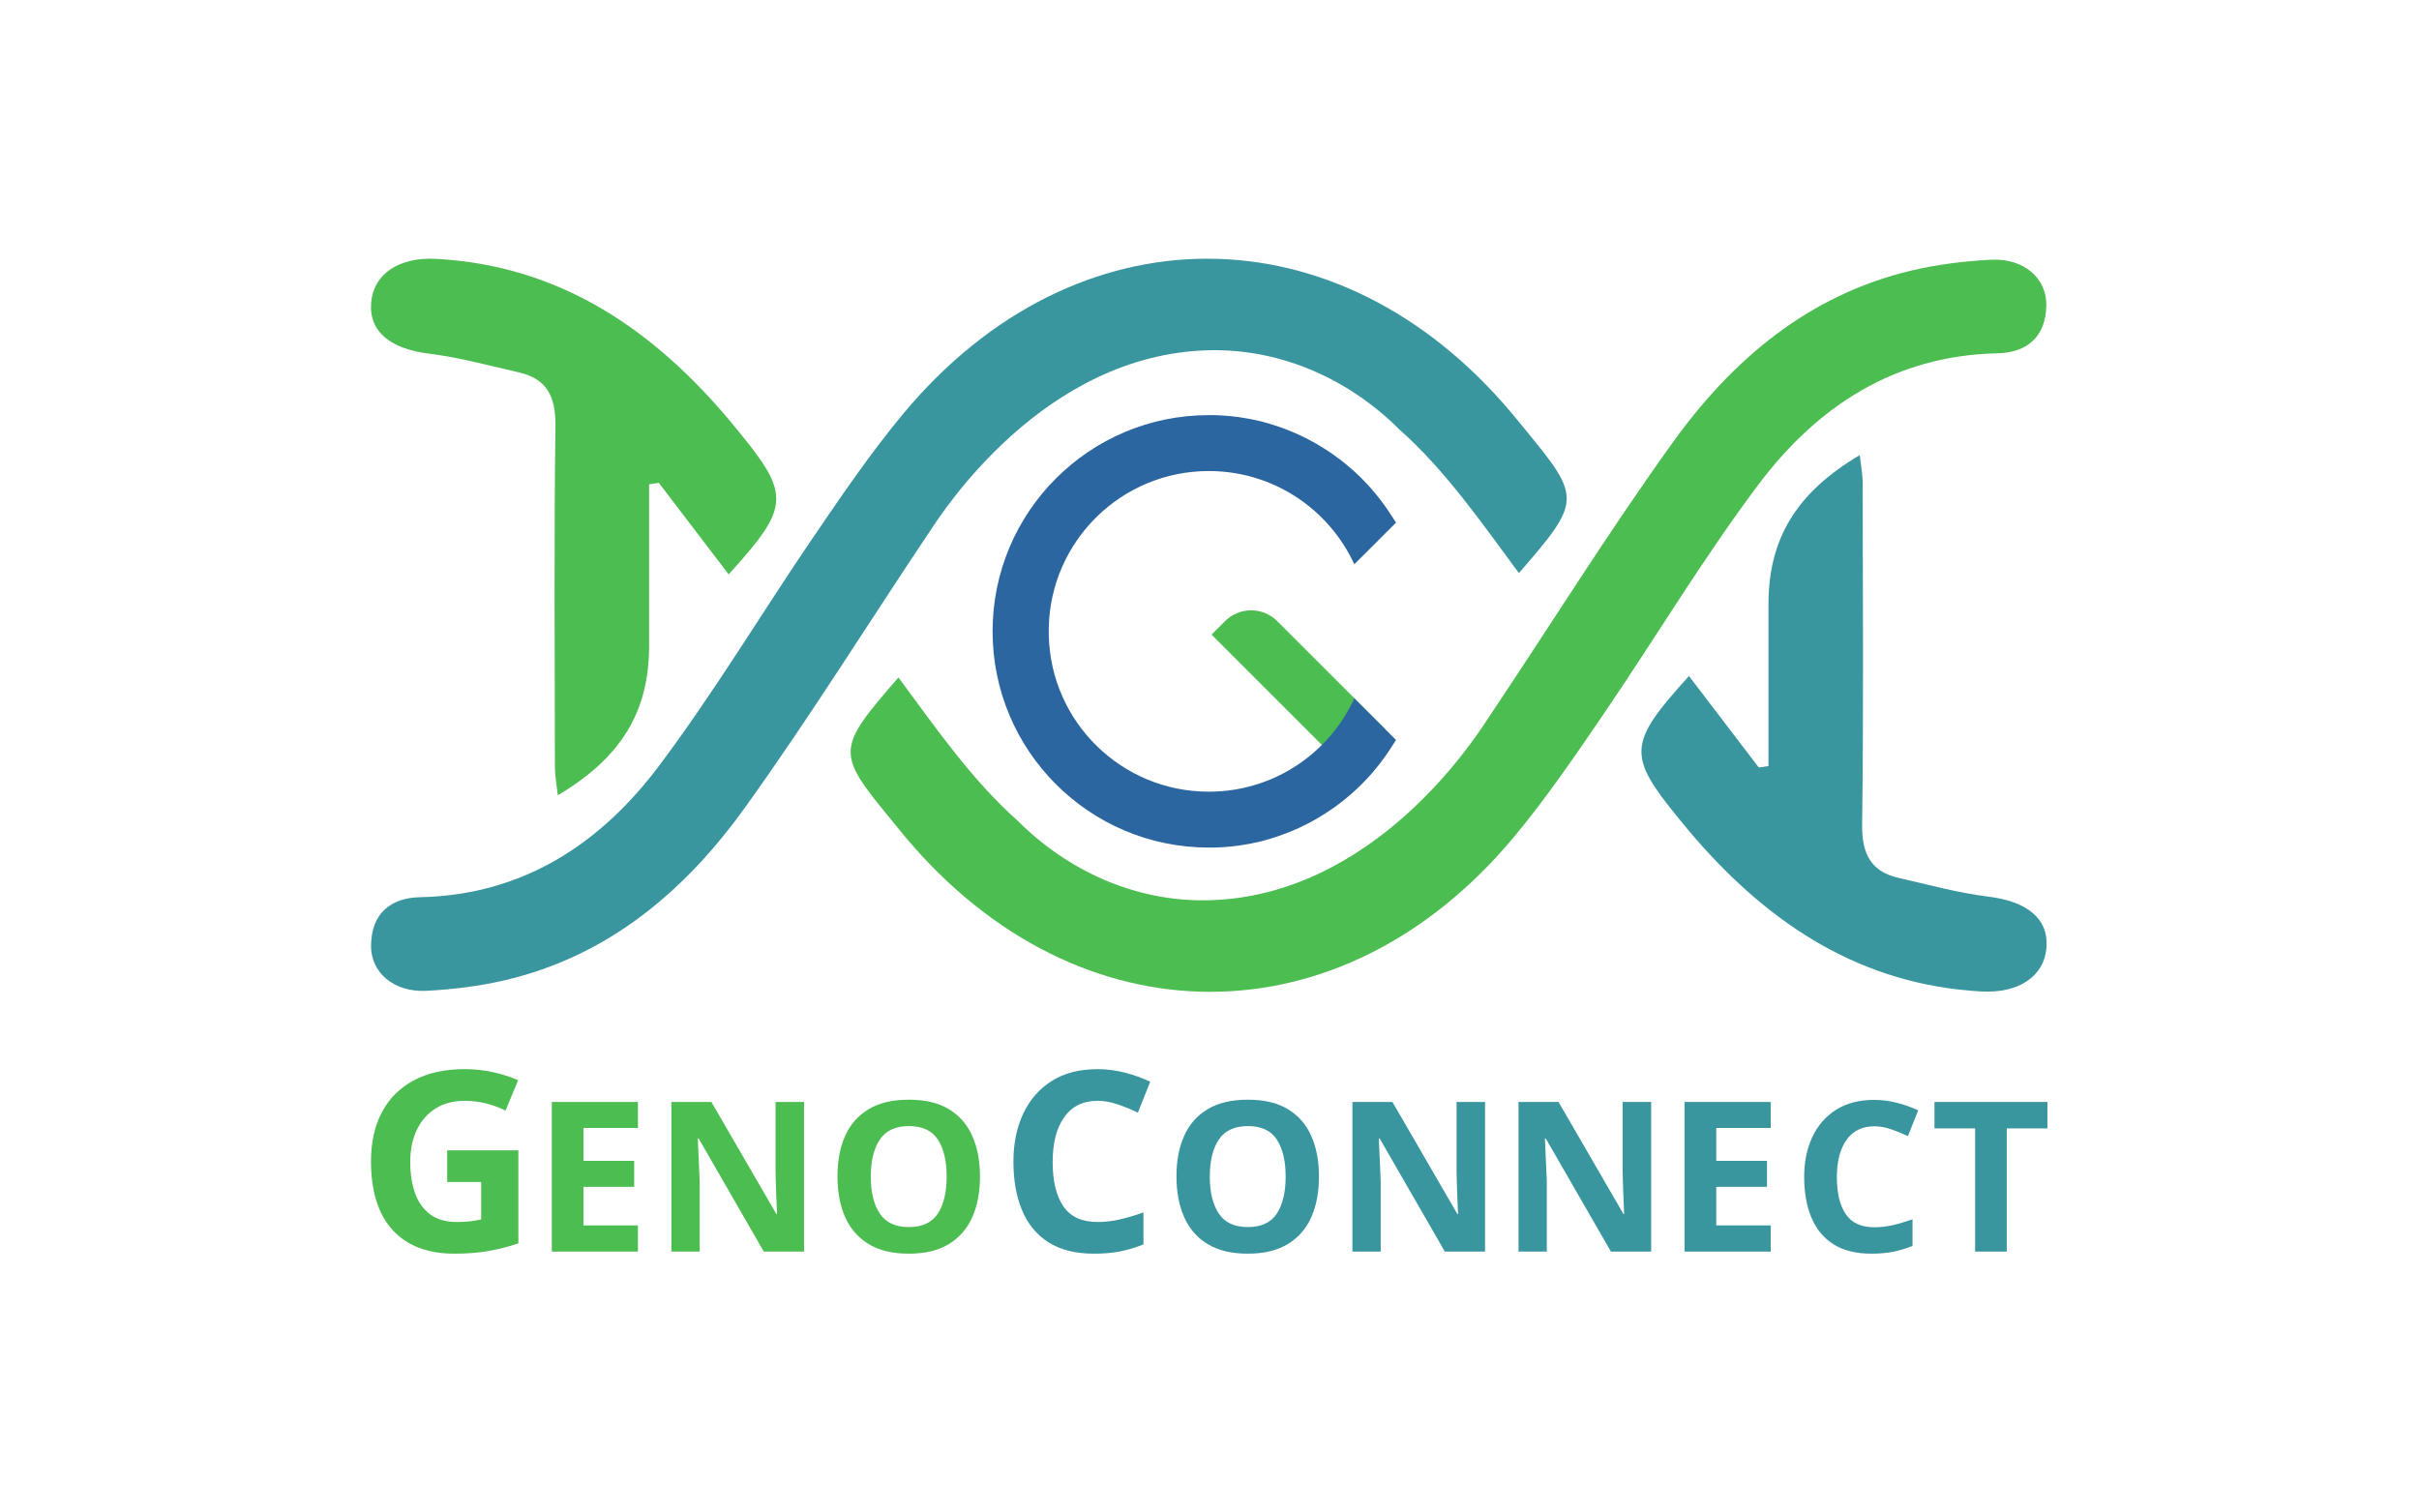 <?xml version="1.0" encoding="UTF-8" standalone="no"?>
<!-- Created with Inkscape (http://www.inkscape.org/) -->

<svg
   version="1.1"
   id="svg2"
   width="271.363"
   height="169.657"
   viewBox="0 0 271.363 169.657"
   xmlns="http://www.w3.org/2000/svg"
   xmlns:svg="http://www.w3.org/2000/svg">
  <defs
     id="defs6">
    <clipPath
       clipPathUnits="userSpaceOnUse"
       id="clipPath16">
      <path
         d="M 0,127.243 H 203.522 V 0 H 0 Z"
         id="path14" />
    </clipPath>
  </defs>
  <g
     id="g8"
     transform="matrix(1.333,0,0,-1.333,0,169.657)">
    <g
       id="g10">
      <g
         id="g12"
         clip-path="url(#clipPath16)">
        <g
           id="g18"
           transform="translate(37.635,30.443)">
          <path
             d="M 0,0 H 5.989 V -7.831 C 5.199,-8.099 4.374,-8.311 3.513,-8.465 2.652,-8.62 1.686,-8.698 0.614,-8.698 c -2.258,0 -3.993,0.663 -5.207,1.989 -1.213,1.326 -1.82,3.26 -1.82,5.799 0,1.58 0.304,2.949 0.91,4.106 0.607,1.157 1.499,2.053 2.677,2.688 1.179,0.635 2.615,0.952 4.307,0.952 0.805,0 1.595,-0.084 2.371,-0.254 C 4.627,6.413 5.333,6.187 5.968,5.905 L 4.91,3.345 C 4.444,3.584 3.916,3.781 3.323,3.937 2.73,4.092 2.109,4.169 1.46,4.169 0.529,4.169 -0.279,3.958 -0.963,3.535 -1.647,3.111 -2.177,2.512 -2.55,1.735 -2.924,0.959 -3.111,0.057 -3.111,-0.974 c 0,-0.987 0.133,-1.862 0.402,-2.624 0.268,-0.761 0.691,-1.358 1.27,-1.788 0.578,-0.43 1.333,-0.645 2.264,-0.645 0.452,0 0.833,0.021 1.143,0.063 0.31,0.042 0.607,0.091 0.889,0.148 v 3.153 l -2.857,0 z"
             style="fill:#4cbd50;fill-opacity:1;fill-rule:nonzero;stroke:none"
             id="path20" />
        </g>
        <g
           id="g22"
           transform="translate(53.687,21.922)">
          <path
             d="M 0,0 H -7.249 V 12.592 H 0 V 10.405 H -4.585 V 7.636 h 4.268 V 5.449 H -4.585 V 2.204 l 4.585,0 z"
             style="fill:#4cbd50;fill-opacity:1;fill-rule:nonzero;stroke:none"
             id="path24" />
        </g>
        <g
           id="g26"
           transform="translate(67.665,21.922)">
          <path
             d="m 0,0 h -3.386 l -5.485,9.523 h -0.07 c 0.023,-0.599 0.049,-1.199 0.079,-1.798 0.029,-0.6 0.055,-1.2 0.079,-1.799 V 0 h -2.381 v 12.592 h 3.369 l 5.467,-9.436 h 0.053 C -2.299,3.732 -2.322,4.309 -2.346,4.885 -2.37,5.461 -2.387,6.043 -2.398,6.631 v 5.961 H 0 Z"
             style="fill:#4cbd50;fill-opacity:1;fill-rule:nonzero;stroke:none"
             id="path28" />
        </g>
        <g
           id="g30"
           transform="translate(73.283,28.235)">
          <path
             d="m 0,0 c 0,-1.317 0.252,-2.354 0.758,-3.112 0.506,-0.759 1.317,-1.138 2.434,-1.138 1.14,0 1.958,0.379 2.452,1.138 0.493,0.758 0.74,1.795 0.74,3.112 0,1.316 -0.247,2.354 -0.74,3.112 C 5.15,3.871 4.338,4.25 3.21,4.25 2.081,4.25 1.264,3.871 0.758,3.112 0.252,2.354 0,1.316 0,0 M 9.188,0 C 9.188,-1.305 8.974,-2.442 8.544,-3.412 8.115,-4.383 7.457,-5.138 6.569,-5.679 5.682,-6.22 4.556,-6.49 3.192,-6.49 c -1.364,0 -2.49,0.27 -3.377,0.811 -0.888,0.541 -1.546,1.299 -1.976,2.275 -0.429,0.976 -0.643,2.117 -0.643,3.422 0,1.304 0.214,2.439 0.643,3.403 0.43,0.964 1.088,1.714 1.976,2.249 C 0.702,6.205 1.834,6.473 3.21,6.473 4.573,6.473 5.696,6.205 6.578,5.67 7.46,5.135 8.115,4.383 8.544,3.412 8.974,2.442 9.188,1.305 9.188,0"
             style="fill:#4cbd50;fill-opacity:1;fill-rule:nonzero;stroke:none"
             id="path32" />
        </g>
        <g
           id="g34"
           transform="translate(92.375,34.612)">
          <path
             d="m 0,0 c -1.228,0 -2.166,-0.458 -2.815,-1.375 -0.649,-0.918 -0.973,-2.173 -0.973,-3.768 0,-1.608 0.299,-2.853 0.899,-3.735 C -2.29,-9.76 -1.327,-10.2 0,-10.2 c 0.606,0 1.22,0.07 1.841,0.211 0.621,0.141 1.291,0.339 2.011,0.593 v -2.688 c -0.664,-0.269 -1.32,-0.466 -1.969,-0.593 -0.649,-0.127 -1.375,-0.19 -2.179,-0.19 -1.566,0 -2.85,0.32 -3.852,0.963 -1.002,0.641 -1.743,1.545 -2.222,2.709 -0.48,1.164 -0.72,2.521 -0.72,4.074 0,1.523 0.275,2.871 0.825,4.042 0.551,1.172 1.351,2.089 2.402,2.752 C -2.812,2.336 -1.524,2.667 0,2.667 0.748,2.667 1.499,2.572 2.254,2.382 3.008,2.191 3.732,1.934 4.423,1.609 L 3.386,-0.994 C 2.822,-0.726 2.254,-0.493 1.683,-0.296 1.111,-0.099 0.55,0 0,0"
             style="fill:#39969f;fill-opacity:1;fill-rule:nonzero;stroke:none"
             id="path36" />
        </g>
        <g
           id="g38"
           transform="translate(101.811,28.235)">
          <path
             d="m 0,0 c 0,-1.317 0.253,-2.354 0.758,-3.112 0.506,-0.759 1.317,-1.138 2.434,-1.138 1.141,0 1.957,0.379 2.452,1.138 0.493,0.758 0.74,1.795 0.74,3.112 0,1.316 -0.247,2.354 -0.74,3.112 C 5.149,3.871 4.338,4.25 3.209,4.25 2.081,4.25 1.264,3.871 0.758,3.112 0.253,2.354 0,1.316 0,0 M 9.188,0 C 9.188,-1.305 8.974,-2.442 8.544,-3.412 8.116,-4.383 7.457,-5.138 6.569,-5.679 5.682,-6.22 4.556,-6.49 3.192,-6.49 c -1.364,0 -2.49,0.27 -3.378,0.811 -0.887,0.541 -1.545,1.299 -1.974,2.275 -0.43,0.976 -0.644,2.117 -0.644,3.422 0,1.304 0.214,2.439 0.644,3.403 0.429,0.964 1.087,1.714 1.974,2.249 0.888,0.535 2.02,0.803 3.395,0.803 1.365,0 2.488,-0.268 3.369,-0.803 C 7.46,5.135 8.116,4.383 8.544,3.412 8.974,2.442 9.188,1.305 9.188,0"
             style="fill:#39969f;fill-opacity:1;fill-rule:nonzero;stroke:none"
             id="path40" />
        </g>
        <g
           id="g42"
           transform="translate(124.977,21.922)">
          <path
             d="m 0,0 h -3.386 l -5.485,9.523 h -0.071 c 0.024,-0.599 0.05,-1.199 0.08,-1.798 0.029,-0.6 0.055,-1.2 0.079,-1.799 V 0 h -2.381 v 12.592 h 3.369 l 5.466,-9.436 h 0.054 L -2.346,4.885 C -2.37,5.461 -2.387,6.043 -2.398,6.631 v 5.961 H 0 Z"
             style="fill:#39969f;fill-opacity:1;fill-rule:nonzero;stroke:none"
             id="path44" />
        </g>
        <g
           id="g46"
           transform="translate(138.955,21.922)">
          <path
             d="m 0,0 h -3.386 l -5.485,9.523 h -0.071 c 0.024,-0.599 0.05,-1.199 0.08,-1.798 0.029,-0.6 0.055,-1.2 0.079,-1.799 V 0 h -2.381 v 12.592 h 3.369 l 5.467,-9.436 h 0.053 C -2.299,3.732 -2.322,4.309 -2.346,4.885 -2.37,5.461 -2.387,6.043 -2.398,6.631 v 5.961 H 0 Z"
             style="fill:#39969f;fill-opacity:1;fill-rule:nonzero;stroke:none"
             id="path48" />
        </g>
        <g
           id="g50"
           transform="translate(149.018,21.922)">
          <path
             d="M 0,0 H -7.249 V 12.592 H 0 V 10.405 H -4.585 V 7.636 h 4.268 V 5.449 H -4.585 V 2.204 l 4.585,0 z"
             style="fill:#39969f;fill-opacity:1;fill-rule:nonzero;stroke:none"
             id="path52" />
        </g>
        <g
           id="g54"
           transform="translate(157.74,32.468)">
          <path
             d="m 0,0 c -1.022,0 -1.805,-0.382 -2.345,-1.146 -0.541,-0.764 -0.812,-1.811 -0.812,-3.139 0,-1.341 0.25,-2.379 0.75,-3.113 C -1.908,-8.133 -1.105,-8.5 0,-8.5 c 0.506,0 1.017,0.059 1.535,0.176 0.517,0.117 1.075,0.282 1.675,0.494 v -2.24 c -0.553,-0.224 -1.1,-0.388 -1.64,-0.494 -0.541,-0.106 -1.147,-0.159 -1.817,-0.159 -1.305,0 -2.375,0.268 -3.21,0.803 -0.835,0.534 -1.452,1.287 -1.851,2.257 -0.4,0.971 -0.6,2.101 -0.6,3.395 0,1.27 0.229,2.393 0.688,3.369 0.458,0.975 1.126,1.74 2.001,2.293 C -2.343,1.946 -1.27,2.223 0,2.223 0.623,2.223 1.249,2.143 1.878,1.984 2.507,1.825 3.11,1.61 3.687,1.341 L 2.822,-0.828 C 2.352,-0.605 1.878,-0.412 1.402,-0.247 0.926,-0.082 0.459,0 0,0"
             style="fill:#39969f;fill-opacity:1;fill-rule:nonzero;stroke:none"
             id="path56" />
        </g>
        <g
           id="g58"
           transform="translate(168.881,21.922)">
          <path
             d="m 0,0 h -2.663 v 10.37 h -3.421 v 2.222 H 3.422 V 10.37 H 0 Z"
             style="fill:#39969f;fill-opacity:1;fill-rule:nonzero;stroke:none"
             id="path60" />
        </g>
        <g
           id="g62"
           transform="translate(101.96,73.856)">
          <path
             d="m 0,0 1.134,1.134 c 1.212,1.212 3.178,1.212 4.39,0 l 9.071,-9.071 -3.329,-3.33 z"
             style="fill:#4cbd50;fill-opacity:1;fill-rule:nonzero;stroke:none"
             id="path64" />
        </g>
        <g
           id="g66"
           transform="translate(113.052,66.803)">
          <path
             d="m 0,0 c -0.896,-1.385 -2.039,-2.596 -3.367,-3.573 -2.228,-1.635 -4.98,-2.596 -7.957,-2.596 -7.341,0 -13.308,5.865 -13.467,13.169 0,0.116 -0.003,0.231 -0.003,0.349 0,0.103 0,0.202 0.003,0.302 0.159,7.304 6.126,13.171 13.467,13.171 2.977,0 5.726,-0.967 7.957,-2.597 1.328,-0.978 2.474,-2.187 3.367,-3.574 0.345,-0.535 0.656,-1.097 0.921,-1.68 l 3.511,3.51 -0.499,0.766 c -0.056,0.086 -0.116,0.171 -0.169,0.257 -0.059,0.083 -0.115,0.169 -0.173,0.252 -0.118,0.165 -0.239,0.33 -0.359,0.492 -0.061,0.082 -0.124,0.161 -0.187,0.246 -0.427,0.551 -0.889,1.079 -1.38,1.579 -0.061,0.061 -0.123,0.127 -0.188,0.191 -0.076,0.075 -0.157,0.15 -0.235,0.226 -0.117,0.114 -0.238,0.224 -0.358,0.334 -0.018,0.018 -0.04,0.036 -0.056,0.048 -0.198,0.18 -0.4,0.353 -0.607,0.522 -0.09,0.073 -0.183,0.149 -0.277,0.22 -0.086,0.067 -0.172,0.135 -0.258,0.201 -0.096,0.073 -0.189,0.144 -0.29,0.214 -0.071,0.054 -0.146,0.107 -0.217,0.158 -0.048,0.035 -0.101,0.069 -0.147,0.103 -0.074,0.052 -0.146,0.101 -0.218,0.148 L -1.2,22.446 c -0.079,0.056 -0.162,0.11 -0.244,0.162 -0.209,0.134 -0.423,0.266 -0.637,0.393 -0.075,0.049 -0.158,0.094 -0.237,0.139 -0.141,0.082 -0.284,0.161 -0.427,0.237 -0.07,0.037 -0.142,0.077 -0.214,0.114 -0.063,0.031 -0.122,0.062 -0.18,0.093 -0.093,0.048 -0.183,0.093 -0.279,0.135 -0.094,0.048 -0.186,0.089 -0.279,0.135 -0.018,0.006 -0.034,0.017 -0.053,0.024 -0.093,0.045 -0.183,0.083 -0.276,0.124 -0.027,0.013 -0.057,0.023 -0.086,0.038 -0.092,0.037 -0.182,0.079 -0.275,0.116 -0.004,0 -0.011,0.004 -0.018,0.007 -0.106,0.046 -0.217,0.091 -0.324,0.132 -0.269,0.107 -0.542,0.203 -0.817,0.296 -0.1,0.034 -0.205,0.067 -0.307,0.101 -0.111,0.034 -0.225,0.068 -0.334,0.102 -0.063,0.018 -0.122,0.04 -0.184,0.057 -0.063,0.017 -0.12,0.033 -0.183,0.051 -0.059,0.018 -0.113,0.031 -0.173,0.048 -0.104,0.028 -0.202,0.053 -0.307,0.076 -0.014,0 -0.03,0.007 -0.044,0.011 -0.099,0.024 -0.2,0.048 -0.304,0.068 -0.18,0.041 -0.356,0.076 -0.534,0.111 -0.269,0.051 -0.538,0.096 -0.812,0.135 h -0.009 c -0.121,0.016 -0.246,0.035 -0.366,0.047 -0.048,0.007 -0.097,0.01 -0.144,0.018 -0.097,0.011 -0.194,0.021 -0.291,0.03 -0.03,0 -0.061,0.008 -0.097,0.008 -0.102,0.01 -0.203,0.018 -0.305,0.025 -0.094,0.005 -0.187,0.012 -0.284,0.02 -0.109,0.007 -0.217,0.014 -0.327,0.018 -0.115,0.004 -0.224,0.006 -0.338,0.008 -0.145,0 -0.291,0.004 -0.431,0.004 -10.052,0 -18.199,-8.151 -18.199,-18.201 0,-10.052 8.147,-18.202 18.199,-18.202 0.144,0 0.289,0 0.431,0.004 0.114,0 0.227,0.005 0.338,0.009 0.11,0 0.218,0.01 0.327,0.017 0.097,0.004 0.19,0.011 0.284,0.02 0.102,0.008 0.206,0.014 0.305,0.025 0.032,0 0.063,0.004 0.097,0.007 0.097,0.008 0.194,0.017 0.291,0.031 0.047,0.004 0.096,0.011 0.144,0.018 0.12,0.013 0.245,0.03 0.366,0.049 h 0.009 c 0.274,0.037 0.546,0.082 0.812,0.132 0.178,0.037 0.358,0.071 0.534,0.112 0.104,0.019 0.205,0.045 0.304,0.068 0.014,0 0.03,0.004 0.044,0.011 0.105,0.023 0.207,0.052 0.307,0.075 0.06,0.015 0.118,0.032 0.173,0.049 0.063,0.014 0.12,0.03 0.183,0.052 0.062,0.017 0.121,0.034 0.184,0.055 0.113,0.032 0.223,0.065 0.334,0.103 0.102,0.032 0.207,0.066 0.307,0.1 0.275,0.094 0.548,0.191 0.817,0.296 0.11,0.042 0.218,0.087 0.324,0.132 0.007,0 0.011,0 0.018,0.007 0.093,0.038 0.183,0.075 0.275,0.117 0.029,0.011 0.059,0.026 0.086,0.037 0.093,0.042 0.183,0.079 0.276,0.125 0.019,0.007 0.035,0.014 0.053,0.025 0.093,0.045 0.185,0.087 0.279,0.135 l 0.279,0.134 c 0.061,0.032 0.121,0.062 0.18,0.092 0.072,0.039 0.14,0.074 0.214,0.114 0.14,0.077 0.286,0.156 0.427,0.238 0.079,0.046 0.158,0.089 0.237,0.138 0.214,0.124 0.428,0.256 0.637,0.394 0.082,0.053 0.165,0.106 0.244,0.162 0.004,0 0.011,0.003 0.014,0.007 0.072,0.052 0.144,0.1 0.218,0.149 0.05,0.034 0.099,0.069 0.147,0.102 0.071,0.053 0.146,0.104 0.217,0.158 0.187,0.135 0.369,0.273 0.548,0.419 0.094,0.072 0.184,0.147 0.277,0.221 0.207,0.169 0.406,0.341 0.607,0.521 0.139,0.124 0.275,0.251 0.414,0.383 0.078,0.071 0.155,0.147 0.235,0.227 0.061,0.062 0.127,0.126 0.188,0.19 0.491,0.497 0.953,1.027 1.38,1.578 0.063,0.081 0.126,0.164 0.187,0.247 0.12,0.161 0.241,0.327 0.359,0.492 0.058,0.082 0.117,0.169 0.173,0.251 0.057,0.086 0.113,0.171 0.169,0.257 0.011,0.017 0.023,0.034 0.034,0.051 L 4.432,-1.819 0.921,1.69 C 0.652,1.108 0.345,0.547 0,0.011 Z"
             style="fill:#2c66a1;fill-opacity:1;fill-rule:nonzero;stroke:none"
             id="path68" />
        </g>
        <g
           id="g70"
           transform="translate(31.227,47.704)">
          <path
             d="m 0,0 c 0.031,2.643 1.613,3.995 4.118,4.048 8.66,0.184 15.174,4.476 20.121,11.064 4.687,6.246 8.71,12.991 13.116,19.448 2.377,3.487 4.772,6.989 7.465,10.224 14.475,17.363 36.619,17.326 51.169,0.013 0.403,-0.477 0.785,-0.958 1.179,-1.434 4.701,-5.717 4.687,-5.975 -0.57,-12.032 -3.142,4.242 -6.173,8.64 -10.05,12.081 -4.127,4.124 -9.814,6.828 -16.071,6.674 C 56.539,49.737 48.059,36.391 47.097,34.957 41.879,27.175 36.935,19.203 31.472,11.601 26.449,4.606 20.04,-0.858 11.361,-2.918 9.171,-3.438 6.895,-3.714 4.646,-3.832 1.91,-3.967 -0.031,-2.296 -0.004,0.004 Z"
             style="fill:#39969f;fill-opacity:1;fill-rule:nonzero;stroke:none"
             id="path72" />
        </g>
        <g
           id="g74"
           transform="translate(172.208,101.58)">
          <path
             d="m 0,0 c -0.03,-2.643 -1.615,-3.993 -4.118,-4.045 -8.662,-0.187 -15.175,-4.477 -20.121,-11.067 -4.687,-6.246 -8.709,-12.99 -13.118,-19.448 -2.375,-3.487 -4.769,-6.988 -7.463,-10.222 -14.474,-17.365 -36.619,-17.327 -51.169,-0.015 -0.403,0.477 -0.785,0.96 -1.178,1.436 -4.702,5.715 -4.689,5.973 0.567,12.031 3.144,-4.243 6.175,-8.641 10.052,-12.079 4.127,-4.127 9.815,-6.831 16.072,-6.677 13.937,0.349 22.417,13.695 23.378,15.131 5.219,7.781 10.163,15.752 15.627,23.355 5.021,6.996 11.431,12.459 20.11,14.518 2.19,0.52 4.466,0.798 6.715,0.914 2.735,0.135 4.677,-1.534 4.65,-3.835 z"
             style="fill:#4cbd50;fill-opacity:1;fill-rule:nonzero;stroke:none"
             id="path76" />
        </g>
        <g
           id="g78"
           transform="translate(142.136,70.371)">
          <path
             d="m 0,0 c 2.05,-2.688 3.961,-5.196 5.875,-7.7 0.272,0.041 0.546,0.083 0.817,0.12 v 5.603 8.026 c 0.003,5.484 2.332,9.384 7.682,12.545 0.097,-0.878 0.244,-1.62 0.244,-2.363 0.015,-9.568 0.081,-19.14 -0.045,-28.709 -0.03,-2.441 0.688,-3.98 3.099,-4.525 2.494,-0.565 4.977,-1.252 7.506,-1.566 3.259,-0.399 5.101,-1.838 4.908,-4.294 -0.187,-2.404 -2.315,-3.866 -5.488,-3.69 -10.011,0.548 -17.66,5.535 -24.045,12.868 -0.472,0.543 -0.929,1.102 -1.387,1.657 C -5.208,-6.678 -5.16,-5.68 0,-0.004 Z"
             style="fill:#39969f;fill-opacity:1;fill-rule:nonzero;stroke:none"
             id="path80" />
        </g>
        <g
           id="g82"
           transform="translate(61.318,78.931)">
          <path
             d="M 0,0 C -2.05,2.688 -3.959,5.195 -5.874,7.7 -6.147,7.658 -6.419,7.617 -6.692,7.577 V 1.976 -6.051 c -0.004,-5.483 -2.332,-9.382 -7.682,-12.545 -0.097,0.88 -0.244,1.622 -0.244,2.364 -0.014,9.568 -0.079,19.14 0.044,28.709 0.032,2.441 -0.686,3.979 -3.096,4.525 -2.494,0.566 -4.979,1.253 -7.506,1.566 -3.261,0.4 -5.103,1.838 -4.908,4.294 0.191,2.405 2.317,3.864 5.493,3.691 10.01,-0.548 17.662,-5.535 24.047,-12.869 0.473,-0.542 0.927,-1.101 1.385,-1.657 C 5.216,6.678 5.167,5.677 0.008,0.003 Z"
             style="fill:#4cbd50;fill-opacity:1;fill-rule:nonzero;stroke:none"
             id="path84" />
        </g>
      </g>
    </g>
  </g>
</svg>
